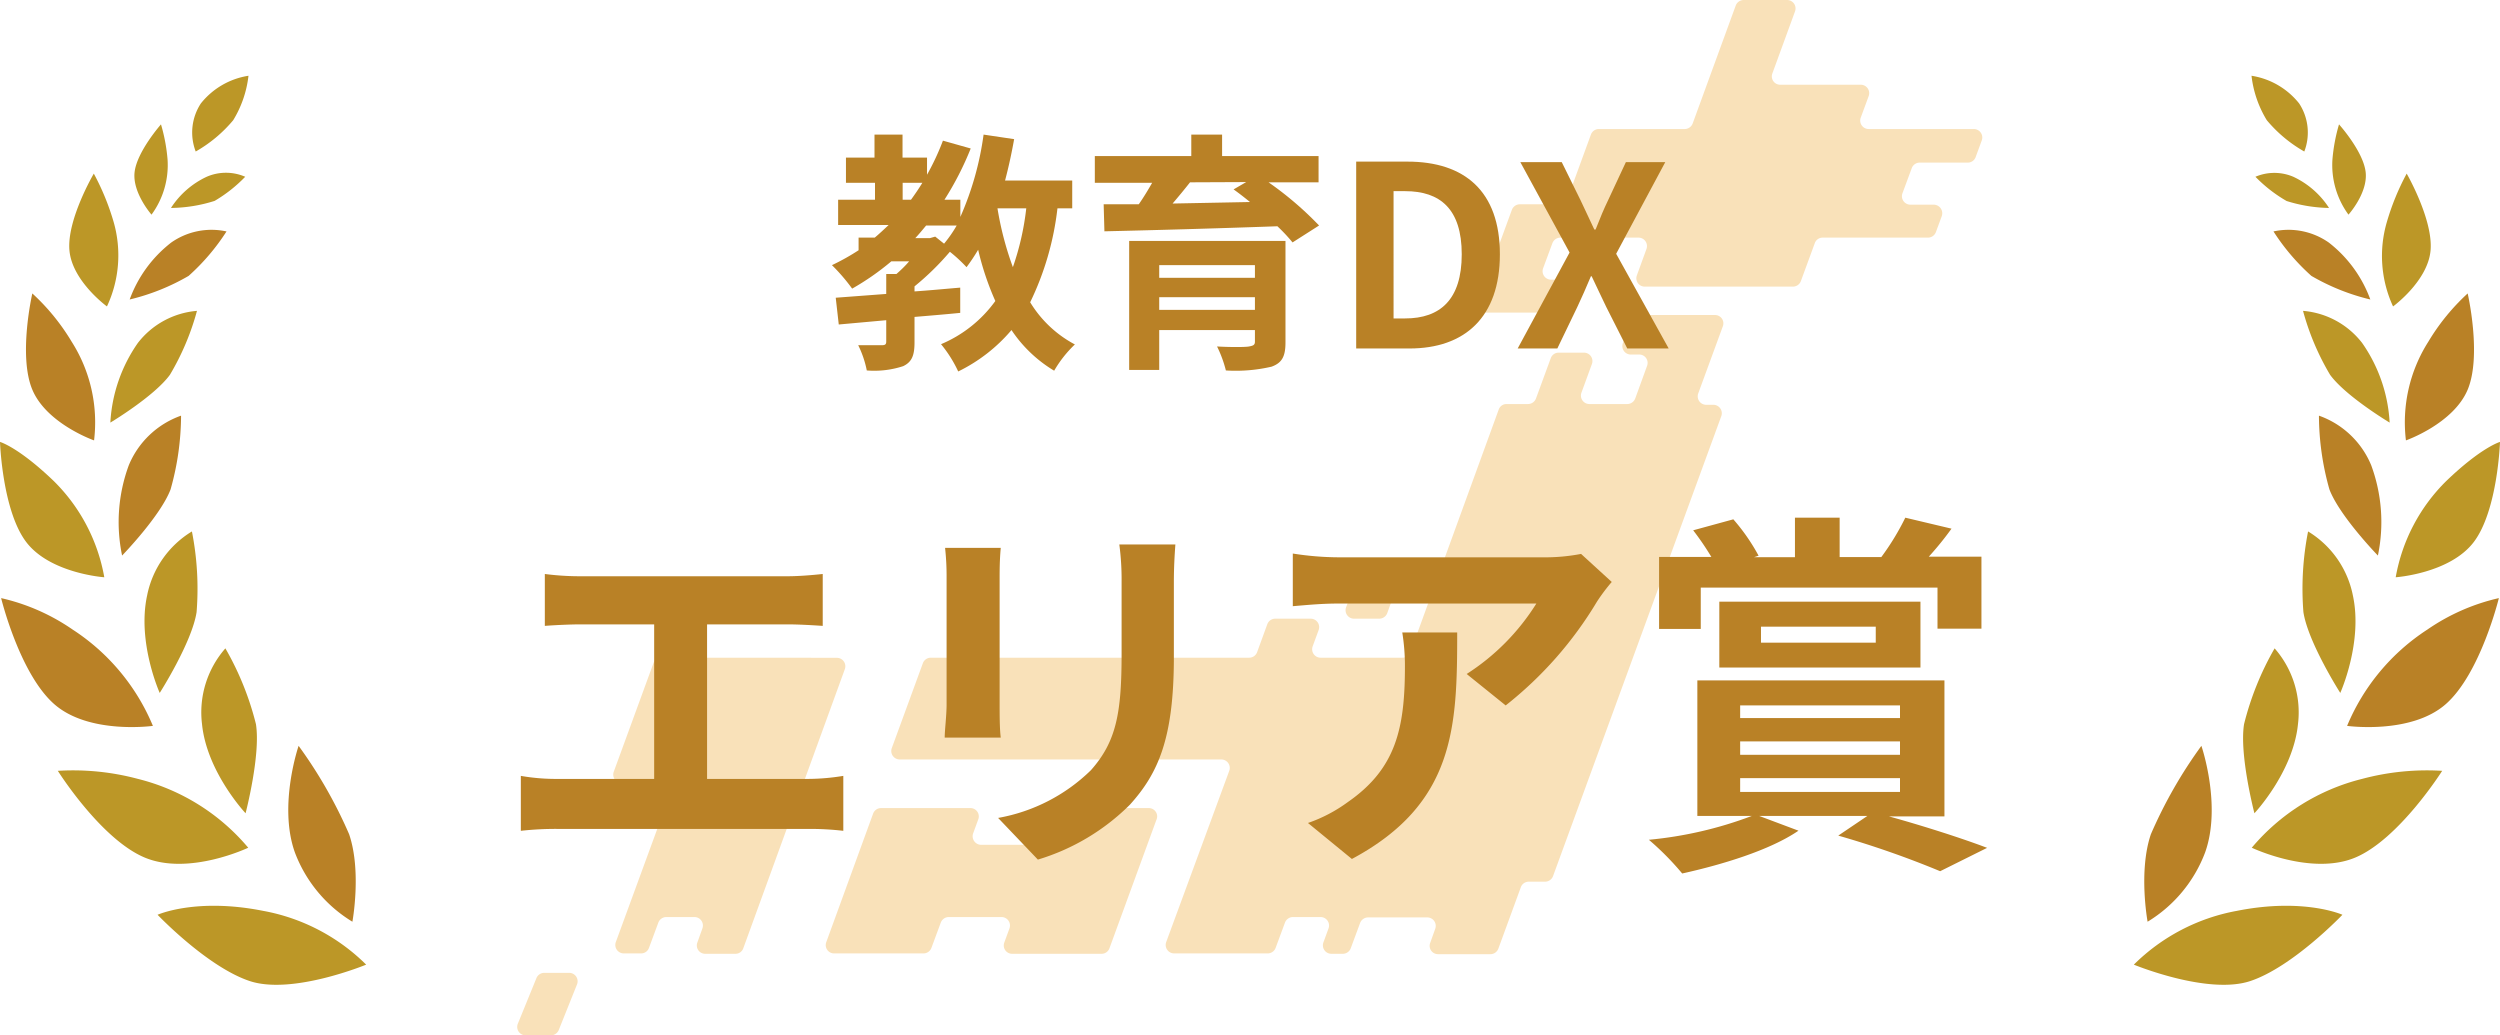 <svg xmlns="http://www.w3.org/2000/svg" width="198" height="82" viewBox="0 0 198 82">
  <defs>
    <style>
      .cls-1 {
        fill: #b98126;
      }

      .cls-2 {
        fill: #bc9727;
      }

      .cls-3 {
        fill: #f9e1b9;
      }
    </style>
  </defs>
  <g id="レイヤー_2" data-name="レイヤー 2">
    <g id="レイヤー_1-2" data-name="レイヤー 1">
      <g>
        <g>
          <path class="cls-1" d="M170.09,73a10.92,10.92,0,0,0,4.56-5.5c1.32-3.72-.3-8.43-.3-8.43a36.55,36.55,0,0,0-4,7C169.35,69,170.09,73,170.09,73Z"/>
          <path class="cls-2" d="M169,76.4a15.54,15.54,0,0,1,8.16-4.26c5.32-1.06,8.36.31,8.36.31s-3.93,4.13-7.3,5.25S169,76.4,169,76.4Z"/>
        </g>
        <g>
          <path class="cls-2" d="M178.55,64.41s3.07-3.26,3.45-7.06a7.69,7.69,0,0,0-1.85-6,23.26,23.26,0,0,0-2.42,6C177.34,59.77,178.55,64.41,178.55,64.41Z"/>
          <path class="cls-2" d="M178.34,67.14a16.68,16.68,0,0,1,8.73-5.45,19.86,19.86,0,0,1,6.35-.64s-3.43,5.44-6.91,6.88S178.34,67.14,178.34,67.14Z"/>
        </g>
        <g>
          <path class="cls-2" d="M185.35,54.88s1.8-4,1-7.71a7.68,7.68,0,0,0-3.55-5.08,23.49,23.49,0,0,0-.37,6.39C182.8,50.88,185.35,54.88,185.35,54.88Z"/>
          <path class="cls-1" d="M185.89,57.49a16.78,16.78,0,0,1,6.36-7.63,16.34,16.34,0,0,1,5.66-2.49s-1.46,6-4.22,8.41S185.89,57.49,185.89,57.49Z"/>
        </g>
        <g>
          <path class="cls-1" d="M188.33,44a13,13,0,0,0-.53-7.15,7,7,0,0,0-4.14-3.93,21.65,21.65,0,0,0,.83,5.84C185.29,40.87,188.33,44,188.33,44Z"/>
          <path class="cls-2" d="M189.74,45.72a14.16,14.16,0,0,1,4-7.62C196.54,35.41,198,35,198,35s-.18,5.42-2.07,7.92S189.74,45.72,189.74,45.72Z"/>
        </g>
        <g>
          <path class="cls-2" d="M189.26,33.47a12.15,12.15,0,0,0-2.18-6.31,6.6,6.6,0,0,0-4.68-2.54,20.21,20.21,0,0,0,2.14,5.06C185.77,31.38,189.26,33.47,189.26,33.47Z"/>
          <path class="cls-1" d="M190.55,34.88a11.9,11.9,0,0,1,1.77-7.81,17.09,17.09,0,0,1,3.12-3.83s1.13,4.92,0,7.62S190.55,34.88,190.55,34.88Z"/>
        </g>
        <g>
          <path class="cls-1" d="M187.73,23.72a10.07,10.07,0,0,0-3.29-4.51,5.56,5.56,0,0,0-4.38-.88,17.13,17.13,0,0,0,3,3.52A17.22,17.22,0,0,0,187.73,23.72Z"/>
          <path class="cls-2" d="M189.53,24.27a9.55,9.55,0,0,1-.49-6.69,19.52,19.52,0,0,1,1.57-3.83s2.11,3.66,1.89,6.09S189.53,24.27,189.53,24.27Z"/>
        </g>
        <g>
          <path class="cls-2" d="M184.46,16.47A6.79,6.79,0,0,0,181.63,14a3.82,3.82,0,0,0-3,0,11.29,11.29,0,0,0,2.47,1.92A11.8,11.8,0,0,0,184.46,16.47Z"/>
          <path class="cls-2" d="M186,17a6.64,6.64,0,0,1-1.27-4.38,13.8,13.8,0,0,1,.52-2.77s1.92,2.13,2.11,3.78S186,17,186,17Z"/>
        </g>
        <path class="cls-2" d="M182.5,12a4.2,4.2,0,0,0-.41-3.81A6,6,0,0,0,178.32,6a8.61,8.61,0,0,0,1.21,3.52A10.84,10.84,0,0,0,182.5,12Z"/>
      </g>
      <g>
        <g>
          <path class="cls-1" d="M27.91,73a10.92,10.92,0,0,1-4.56-5.5c-1.32-3.72.3-8.43.3-8.43a36.55,36.55,0,0,1,4,7C28.65,69,27.91,73,27.91,73Z"/>
          <path class="cls-2" d="M29,76.4a15.54,15.54,0,0,0-8.16-4.26c-5.32-1.06-8.36.31-8.36.31s3.93,4.13,7.3,5.25S29,76.4,29,76.4Z"/>
        </g>
        <g>
          <path class="cls-2" d="M19.45,64.41S16.38,61.15,16,57.35a7.69,7.69,0,0,1,1.85-6,23.26,23.26,0,0,1,2.42,6C20.66,59.77,19.45,64.41,19.45,64.41Z"/>
          <path class="cls-2" d="M19.66,67.14a16.68,16.68,0,0,0-8.73-5.45,19.86,19.86,0,0,0-6.35-.64S8,66.49,11.49,67.93,19.66,67.14,19.66,67.14Z"/>
        </g>
        <g>
          <path class="cls-2" d="M12.65,54.88s-1.8-4-1-7.71a7.68,7.68,0,0,1,3.55-5.08,23.49,23.49,0,0,1,.37,6.39C15.2,50.88,12.65,54.88,12.65,54.88Z"/>
          <path class="cls-1" d="M12.11,57.49a16.78,16.78,0,0,0-6.36-7.63A16.34,16.34,0,0,0,.09,47.37s1.46,6,4.22,8.41S12.11,57.49,12.11,57.49Z"/>
        </g>
        <g>
          <path class="cls-1" d="M9.67,44a13,13,0,0,1,.53-7.15,7,7,0,0,1,4.14-3.93,21.65,21.65,0,0,1-.83,5.84C12.71,40.87,9.67,44,9.67,44Z"/>
          <path class="cls-2" d="M8.26,45.72a14.16,14.16,0,0,0-4-7.62C1.46,35.41,0,35,0,35s.18,5.42,2.07,7.92S8.26,45.72,8.26,45.72Z"/>
        </g>
        <g>
          <path class="cls-2" d="M8.74,33.47a12.15,12.15,0,0,1,2.18-6.31,6.6,6.6,0,0,1,4.68-2.54,20.21,20.21,0,0,1-2.14,5.06C12.23,31.38,8.74,33.47,8.74,33.47Z"/>
          <path class="cls-1" d="M7.45,34.88a11.9,11.9,0,0,0-1.77-7.81,17.09,17.09,0,0,0-3.12-3.83s-1.13,4.92,0,7.62S7.45,34.88,7.45,34.88Z"/>
        </g>
        <g>
          <path class="cls-1" d="M10.27,23.72a10.07,10.07,0,0,1,3.29-4.51,5.56,5.56,0,0,1,4.38-.88,17.13,17.13,0,0,1-3,3.52A17.22,17.22,0,0,1,10.27,23.72Z"/>
          <path class="cls-2" d="M8.47,24.27A9.55,9.55,0,0,0,9,17.58a19.52,19.52,0,0,0-1.57-3.83S5.28,17.41,5.5,19.84,8.47,24.27,8.47,24.27Z"/>
        </g>
        <g>
          <path class="cls-2" d="M13.54,16.47A6.79,6.79,0,0,1,16.37,14a3.82,3.82,0,0,1,3.05,0A11.29,11.29,0,0,1,17,15.91,11.8,11.8,0,0,1,13.54,16.47Z"/>
          <path class="cls-2" d="M12,17a6.64,6.64,0,0,0,1.27-4.38,13.8,13.8,0,0,0-.52-2.77S10.85,12,10.66,13.63,12,17,12,17Z"/>
        </g>
        <path class="cls-2" d="M15.5,12a4.2,4.2,0,0,1,.41-3.81A6,6,0,0,1,19.68,6a8.61,8.61,0,0,1-1.21,3.52A10.84,10.84,0,0,1,15.5,12Z"/>
      </g>
      <g>
        <path class="cls-3" d="M62.14,52.09H52.38a.67.67,0,0,0-.63.44l-3.14,8.59a.66.66,0,0,0,.63.89h3.19a.67.67,0,0,1,.63.9L48.77,74.62a.67.67,0,0,0,.63.89h1.37a.66.66,0,0,0,.63-.44l.74-2a.68.68,0,0,1,.63-.44H55a.67.67,0,0,1,.63.9l-.4,1.12a.66.66,0,0,0,.62.89h2.4a.65.65,0,0,0,.62-.44L66.91,53a.67.67,0,0,0-.63-.9Z"/>
        <path class="cls-3" d="M83.25,64.47l-.74,2a.68.68,0,0,1-.63.44H77.7a.68.68,0,0,1-.63-.9l.41-1.12a.66.66,0,0,0-.63-.89H69.78a.67.67,0,0,0-.63.44L65.44,74.62a.66.66,0,0,0,.63.89h7.07a.67.67,0,0,0,.63-.44l.74-2a.68.68,0,0,1,.63-.44h4.18a.67.67,0,0,1,.63.9l-.41,1.12a.66.66,0,0,0,.63.89h7.07a.66.66,0,0,0,.63-.44l3.71-10.15A.66.66,0,0,0,91,64H83.88A.67.67,0,0,0,83.25,64.47Z"/>
        <path class="cls-3" d="M156.49,12.39l.47-1.28a.67.67,0,0,0-.63-.89H148a.67.67,0,0,1-.63-.9L148,7.61a.67.67,0,0,0-.63-.9H141a.66.66,0,0,1-.63-.89l1.8-4.93a.67.67,0,0,0-.63-.89H138.1a.68.68,0,0,0-.63.44l-2.29,6.27-1.12,3.07a.68.68,0,0,1-.63.44h-6.8a.67.67,0,0,0-.63.44l-1.86,5.09a.67.67,0,0,1-.63.43h-3.14a.68.68,0,0,0-.63.44l-2.65,7.25a.67.67,0,0,0,.63.89h5.65a.67.67,0,0,0,.63-.44l.47-1.27a.68.68,0,0,0-.63-.9h-1a.67.67,0,0,1-.63-.89l.74-2a.68.68,0,0,1,.63-.44h6.19a.67.67,0,0,1,.63.9l-.76,2.09a.66.66,0,0,0,.63.89H142a.67.67,0,0,0,.63-.44l1.1-3a.66.66,0,0,1,.63-.44h8.33a.67.67,0,0,0,.63-.43l.47-1.28a.68.68,0,0,0-.63-.9H151.3a.67.67,0,0,1-.63-.89l.74-2a.67.67,0,0,1,.63-.44h3.82A.67.67,0,0,0,156.49,12.39Z"/>
        <g>
          <path class="cls-3" d="M109.71,46.39h-2a.66.66,0,0,0-.63.44l-.47,1.27a.67.67,0,0,0,.63.9h2a.68.68,0,0,0,.63-.44l.46-1.28A.66.66,0,0,0,109.71,46.39Z"/>
          <path class="cls-3" d="M45.11,77.05h-2a.67.67,0,0,0-.63.43L41,81.11a.67.67,0,0,0,.63.89h2a.68.68,0,0,0,.63-.44l1.45-3.62A.67.67,0,0,0,45.11,77.05Z"/>
          <path class="cls-3" d="M136.45,25.84a.66.66,0,0,0-.63-.89h-6a.65.65,0,0,0-.63.44l-.66,1.79a.67.67,0,0,0,.63.9h.66a.66.66,0,0,1,.63.89l-.94,2.59a.68.68,0,0,1-.63.44h-3a.67.67,0,0,1-.63-.9l.83-2.27a.67.67,0,0,0-.63-.9h-2a.66.66,0,0,0-.63.44l-1.17,3.19A.68.68,0,0,1,121,32h-1.67a.65.65,0,0,0-.63.43l-7,19.23a.67.67,0,0,1-.63.43h-6.48a.67.67,0,0,1-.63-.89l.48-1.31a.67.67,0,0,0-.63-.89H101a.67.67,0,0,0-.63.44l-.81,2.22a.67.67,0,0,1-.63.43H73.72a.67.67,0,0,0-.63.44l-2.46,6.72a.67.67,0,0,0,.63.9H96.73a.67.67,0,0,1,.63.89l-5,13.58a.67.67,0,0,0,.63.89h7.41a.67.67,0,0,0,.63-.44l.74-2a.68.68,0,0,1,.63-.44h2.19a.67.67,0,0,1,.63.9l-.41,1.12a.67.67,0,0,0,.63.89h.91a.67.67,0,0,0,.63-.44l.74-2a.68.68,0,0,1,.63-.44h4.69a.67.67,0,0,1,.63.9l-.4,1.12a.66.66,0,0,0,.62.89h4.15a.67.67,0,0,0,.63-.44l1.78-4.86a.66.66,0,0,1,.63-.44h1.29a.68.68,0,0,0,.63-.44l13.33-36.44a.67.67,0,0,0-.63-.89h-.57a.67.67,0,0,1-.63-.9Z"/>
        </g>
      </g>
      <g>
        <path class="cls-1" d="M83.75,16.5a23,23,0,0,1-2.16,7.44,9.16,9.16,0,0,0,3.54,3.34,9.3,9.3,0,0,0-1.64,2.08,10.61,10.61,0,0,1-3.38-3.22,13,13,0,0,1-4.22,3.28,10,10,0,0,0-1.36-2.16,10.16,10.16,0,0,0,4.3-3.42,22.48,22.48,0,0,1-1.36-4.06,15,15,0,0,1-.92,1.38,11.93,11.93,0,0,0-1.32-1.22,21.34,21.34,0,0,1-2.8,2.74v.4c1.2-.08,2.42-.2,3.62-.3v2c-1.2.12-2.42.22-3.62.32v2c0,1-.18,1.56-.9,1.9a7.36,7.36,0,0,1-2.88.34,8,8,0,0,0-.68-2c.76,0,1.64,0,1.88,0s.34-.06.34-.28v-1.7l-3.76.34-.24-2.12,4-.3V21.7H71c.34-.3.7-.64,1-1H70.59a20.49,20.49,0,0,1-3.1,2.16A14.69,14.69,0,0,0,65.89,21,18,18,0,0,0,68,19.82v-1h1.28c.38-.32.74-.66,1.1-1h-4v-2h2.92V14.48H67v-2h2.26V10.66h2.22v1.82h1.94v1.36a19.62,19.62,0,0,0,1.26-2.7l2.2.62a24.22,24.22,0,0,1-2.08,4.06h1.26v1.36a24.13,24.13,0,0,0,1.84-6.52l2.42.36c-.2,1.12-.44,2.22-.72,3.28h5.32v2.2Zm-12.26-.68h.66c.32-.44.62-.88.9-1.34H71.49Zm2.58,2.92.7.56a10,10,0,0,0,1-1.44H73.35c-.28.34-.56.68-.86,1h1.16ZM79,16.5a25.22,25.22,0,0,0,1.22,4.66,21.32,21.32,0,0,0,1.06-4.66Z"/>
        <path class="cls-1" d="M100.47,14.44a26.59,26.59,0,0,1,4,3.42l-2.1,1.34a13.33,13.33,0,0,0-1.2-1.28c-5,.18-10.2.32-13.7.4l-.06-2.14,2.78,0c.38-.54.74-1.14,1.06-1.7H86.71V12.36h7.64v-1.7h2.44v1.7h7.64v2.08Zm1.34,12.68c0,1.12-.28,1.62-1.1,1.92a12.49,12.49,0,0,1-3.62.3,9.44,9.44,0,0,0-.7-1.9c1,.06,2.24.06,2.54,0s.46-.1.46-.38v-.92H91.81v3.16H89.43V19.08h12.38ZM91.81,21v1h7.58V21Zm7.58,3.54v-1H91.81v1Zm-5.14-10.1c-.44.56-.92,1.14-1.38,1.68L99,16c-.44-.36-.88-.7-1.3-1l1-.58Z"/>
        <path class="cls-1" d="M107.41,12.8h4.06c4.52,0,7.32,2.34,7.32,7.34s-2.8,7.46-7.16,7.46h-4.22Zm3.88,12.42c2.76,0,4.48-1.48,4.48-5.08s-1.72-5-4.48-5h-.92V25.22Z"/>
        <path class="cls-1" d="M124.31,20l-3.9-7.16h3.28l1.48,3c.34.7.66,1.42,1.1,2.34h.1c.36-.92.66-1.64,1-2.34l1.4-3h3.12L128,20.1l4.16,7.5h-3.28l-1.66-3.28c-.38-.76-.72-1.54-1.16-2.44H126c-.38.9-.72,1.68-1.08,2.44l-1.58,3.28h-3.14Z"/>
        <path class="cls-1" d="M64,61.69a17.58,17.58,0,0,0,2.79-.24V65.8A23.26,23.26,0,0,0,64,65.65H44.19a25.07,25.07,0,0,0-2.94.15V61.45a16.2,16.2,0,0,0,2.94.24h7.62V49.45H46c-.81,0-2.1.06-2.85.12V45.46a22,22,0,0,0,2.85.18H62.34c.9,0,2-.09,2.82-.18v4.11c-.9-.06-1.95-.12-2.82-.12H56V61.69Z"/>
        <path class="cls-1" d="M79.26,43.39c-.06.66-.09,1.32-.09,2.28V55.81c0,.75,0,1.92.09,2.61H74.82c0-.57.15-1.74.15-2.64V45.67a20.4,20.4,0,0,0-.12-2.28Zm13.83-.27c-.06.84-.12,1.8-.12,3v5.94c0,6.45-1.26,9.21-3.48,11.67a17.43,17.43,0,0,1-7.29,4.35l-3.15-3.3A14,14,0,0,0,86.4,61c2-2.25,2.43-4.5,2.43-9.18v-5.7a21.16,21.16,0,0,0-.18-3Z"/>
        <path class="cls-1" d="M127.65,46.09a15.1,15.1,0,0,0-1.17,1.56,30.19,30.19,0,0,1-7.23,8.22l-3.09-2.49a17.84,17.84,0,0,0,5.52-5.58H106.05c-1.26,0-2.25.09-3.66.21V43.84a23.78,23.78,0,0,0,3.66.3h16.17a15,15,0,0,0,3-.27Zm-12.24,4c0,7.44-.15,13.56-8.34,17.94l-3.48-2.85a11.85,11.85,0,0,0,3.15-1.65c3.81-2.64,4.53-5.82,4.53-10.74a16.63,16.63,0,0,0-.21-2.7Z"/>
        <path class="cls-1" d="M149.61,64.66c2.82.78,5.88,1.77,7.77,2.49L153.66,69a74.71,74.71,0,0,0-8.07-2.82l2.31-1.56h-8.58l3.12,1.17c-2.28,1.56-6.09,2.7-9.21,3.39a22.19,22.19,0,0,0-2.64-2.67,31.2,31.2,0,0,0,8.16-1.89h-4.32V53.89H154V64.66ZM134.7,49.81h-3.3v-5.7h4.14A22,22,0,0,0,134.1,42l3.18-.87a15.76,15.76,0,0,1,2,2.88l-.36.12h3.24V41h3.54v3.12H149A19.88,19.88,0,0,0,150.9,41l3.66.87a25,25,0,0,1-1.8,2.22h4.17v5.7h-3.48V46.54H134.7Zm1.47,3.06V47.65H152.1v5.22Zm1.65,4h12.66v-1H137.82Zm0,2.91h12.66V58.72H137.82Zm0,2.94h12.66V61.63H137.82Zm1.65-11.82h9.09V49.63h-9.09Z"/>
      </g>
    </g>
  </g>
</svg>
